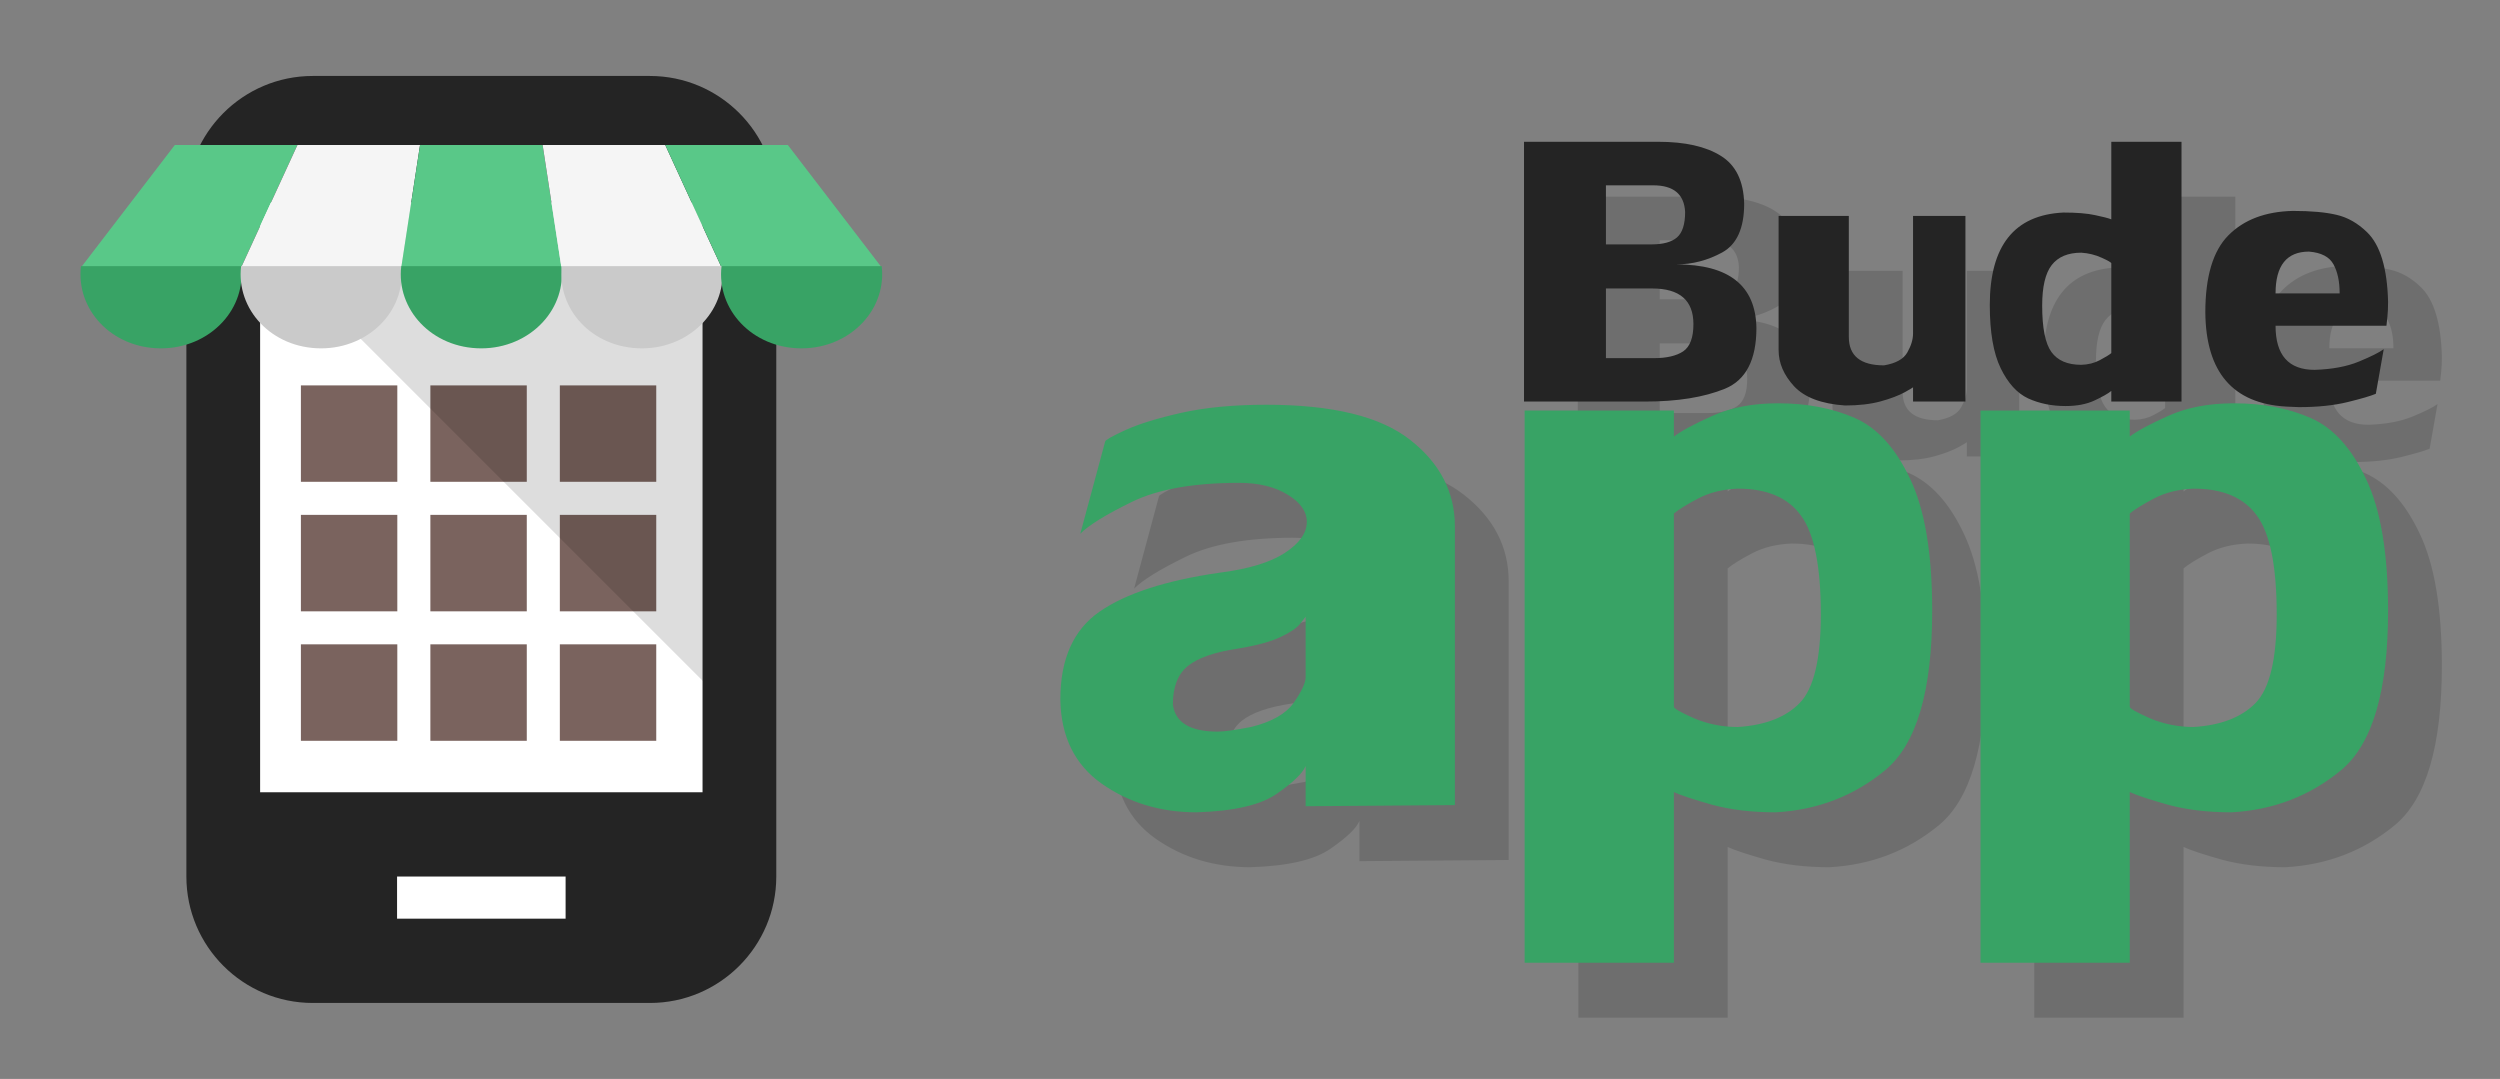 <svg xmlns="http://www.w3.org/2000/svg" width="819.153" height="353.524" viewBox="0 0 767.956 331.429"><rect x="0" y="0" width="767.956" height="331.429" fill="#808080" stroke="none"/><path style="isolation:auto;mix-blend-mode:normal;solid-color:#000;solid-opacity:1;marker:none" color="#000" overflow="visible" fill="none" d="M-17.858 0h331.43v331.429h-331.43z"/><path style="isolation:auto;mix-blend-mode:normal;solid-color:#000;solid-opacity:1;marker:none" color="#000" overflow="visible" fill="#fff" d="M65.84 46.636h165.85V286.95H65.84z"/><path style="isolation:auto;mix-blend-mode:normal;solid-color:#000;solid-opacity:1;marker:none" overflow="visible" d="M92.43 118.395h29.617v29.616H92.43zm39.77 0h29.617v29.616h-29.616zm39.771 0h29.616v29.616h-29.616zm-49.924 39.77v29.616H92.43v-29.616zm0 39.77v29.617H92.43v-29.617zm39.77-39.77v29.616h-29.616v-29.616zm0 39.77v29.617h-29.616v-29.617zm39.77-39.77v29.616h-29.616v-29.616zm0 39.77v29.617h-29.616v-29.617z" fill="#7a635e" color="#000"/><path d="M88.36 44.157v32.66a11.677 11.677 0 003.666 8.486h-.01l126.748 126.749V57.795L205.12 44.152H88.355z" style="isolation:auto;mix-blend-mode:normal;solid-color:#000;solid-opacity:1;marker:none" color="#000" overflow="visible" fill-opacity=".136"/><path d="M199.63 23.334H96.083c-21.421 0-38.83 17.41-38.83 38.83v207.099c0 21.421 17.409 38.83 38.83 38.83H199.63c21.422 0 38.83-17.409 38.83-38.83V62.165c0-21.422-17.408-38.83-38.83-38.83zm-25.886 258.872H121.97v-12.943h51.774v12.943zm42.067-38.83H79.903V62.164H215.81v181.21z" fill="#242424"/><g color="#000"><path style="isolation:auto;mix-blend-mode:normal;solid-color:#000;solid-opacity:1;marker:none" d="M53.698 44.551h37.664L74.066 82.166H24.872l28.826-37.615" overflow="visible" fill="#59c888"/><path style="isolation:auto;mix-blend-mode:normal;solid-color:#000;solid-opacity:1;marker:none" d="M91.362 44.551h37.664l-5.766 37.615H74.066l17.296-37.615" overflow="visible" fill="#f5f5f5"/><path style="isolation:auto;mix-blend-mode:normal;solid-color:#000;solid-opacity:1;marker:none" d="M129.025 44.551h37.664l5.765 37.615H123.26l5.765-37.615" overflow="visible" fill="#59c888"/><path style="isolation:auto;mix-blend-mode:normal;solid-color:#000;solid-opacity:1;marker:none" d="M166.69 44.551h37.663l17.296 37.615h-49.195l-5.765-37.615" overflow="visible" fill="#f5f5f5"/><path style="isolation:auto;mix-blend-mode:normal;solid-color:#000;solid-opacity:1;marker:none" d="M204.353 44.551h37.664l28.826 37.615h-49.194l-17.296-37.615" overflow="visible" fill="#59c888"/><path d="M24.872 81.752c-1.583 13.221 9.342 25.256 24.597 25.256 7.325 0 14.167-2.95 18.852-8.018 4.48-4.848 6.48-11.095 5.745-17.238H24.872z" style="isolation:auto;mix-blend-mode:normal;solid-color:#000;solid-opacity:1;marker:none" overflow="visible" fill="#38a365"/><path style="isolation:auto;mix-blend-mode:normal;solid-color:#000;solid-opacity:1;marker:none" d="M74.066 81.752c-1.582 13.221 9.343 25.256 24.597 25.256 7.325 0 14.168-2.95 18.852-8.018 4.48-4.848 6.48-11.095 5.745-17.238H74.066z" overflow="visible" fill="#cacaca"/><path d="M123.26 81.752c-1.582 13.221 9.343 25.256 24.597 25.256 7.325 0 14.168-2.95 18.852-8.018 4.481-4.848 6.48-11.094 5.746-17.238H123.26z" style="isolation:auto;mix-blend-mode:normal;solid-color:#000;solid-opacity:1;marker:none" overflow="visible" fill="#38a365"/><path style="isolation:auto;mix-blend-mode:normal;solid-color:#000;solid-opacity:1;marker:none" d="M172.607 81.752c-1.583 13.221 9.342 25.256 24.596 25.256 7.326 0 14.168-2.95 18.853-8.018 4.48-4.848 6.48-11.095 5.745-17.238h-49.194z" overflow="visible" fill="#cacaca"/><path d="M221.649 81.752c-1.583 13.221 9.342 25.256 24.596 25.256 7.326 0 14.168-2.95 18.853-8.018 4.48-4.848 6.48-11.095 5.745-17.238h-49.194z" style="isolation:auto;mix-blend-mode:normal;solid-color:#000;solid-opacity:1;marker:none" overflow="visible" fill="#38a365"/></g><g font-weight="700" font-family="LilyUPC" letter-spacing="0" word-spacing="0"><g style="line-height:125%;-inkscape-font-specification:'LilyUPC Bold'"><path d="M417.592 264.53v-12.35q-1.421 3.376-8.886 8.53-7.375 5.154-24.613 5.687-16.617 0-29.146-8.797-12.44-8.797-12.706-25.858 0-18.66 12.084-27.013 12.085-8.352 36.61-11.907 13.417-1.688 20.17-6.042 6.843-4.443 6.843-9.596 0-4.799-5.865-8.353-5.865-3.643-14.928-3.643-20.97 0-32.966 5.864-11.996 5.865-15.817 9.775l7.642-28.346q0-.622 6.131-3.465 6.22-2.844 17.238-5.332 11.108-2.488 26.125-2.488 30.567 0 44.25 10.84 13.685 10.753 13.685 26.57v85.57l-45.85.355zm-16.794-24.346q9.508-2.31 13.151-7.464 3.643-5.243 3.643-7.82v-18.57q-.266.355-1.777 2.221-1.422 1.866-5.953 3.999-4.443 2.133-13.062 3.554-10.752 1.6-15.373 5.332-4.62 3.732-4.62 11.818 1.066 8.352 13.772 8.352 2.933 0 10.22-1.421zm84.06 72.419v-169.63h45.85v7.997q3.377-2.576 11.907-6.397 8.53-3.821 20.082-3.821 13.329 0 23.636 4.532 10.308 4.531 16.972 18.749 6.753 14.128 6.753 40.43 0 36.965-14.395 48.96-14.395 11.908-33.677 12.974-10.93 0-19.46-2.31-8.53-2.4-11.818-3.91v52.426h-45.85zm45.85-137.996v59.357q0 .8 6.22 3.554 6.31 2.666 13.418 2.666 12.618-.8 19.015-7.375 6.487-6.665 6.487-27.19 0-22.038-6.042-30.302-5.954-8.352-19.46-8.352-6.931.266-12.174 3.021-5.242 2.755-7.464 4.62zm94.19 137.996v-169.63h45.85v7.997q3.377-2.576 11.907-6.397 8.53-3.821 20.082-3.821 13.329 0 23.636 4.532 10.308 4.531 16.972 18.749 6.753 14.128 6.753 40.43 0 36.965-14.395 48.96-14.395 11.908-33.677 12.974-10.93 0-19.46-2.31-8.53-2.4-11.818-3.91v52.426h-45.85zm45.85-137.996v59.357q0 .8 6.22 3.554 6.31 2.666 13.418 2.666 12.618-.8 19.015-7.375 6.487-6.665 6.487-27.19 0-22.038-6.042-30.302-5.954-8.352-19.46-8.352-6.931.266-12.174 3.021-5.242 2.755-7.464 4.62z" style="-inkscape-font-specification:'LilyUPC Bold'" font-size="363.962" fill-opacity=".137"/></g><g style="line-height:125%;-inkscape-font-specification:'LilyUPC Bold'"><path d="M525.926 60.423q12.29 0 19.187 4.305 6.938 4.264 7.19 14.713 0 11.245-6.73 14.965-6.73 3.678-14.17 3.678 24.327 0 24.661 19.52 0 14.714-9.697 18.685-9.656 3.93-24.537 3.93h-37.16V60.422h41.256zm-1.337 66.461q5.852 0 8.987-2.09 3.135-2.132 3.135-8.36 0-10.951-12.666-10.951h-14.211v21.401h14.755zm9.572-44.893q-.418-8.192-9.781-8.192h-14.546v18.14h14.044q5.267 0 7.775-2.131 2.508-2.174 2.508-7.817zm28.716 42.469V83.203h21.57v37.16q0 8.737 10.825 8.737 5.434-.92 7.148-3.971 1.756-3.094 1.756-5.81V83.202h16.092v57.015h-16.092v-4.43h.042q0 .125-2.55 1.546-2.8 1.547-7.482 2.843-4.64 1.254-10.91 1.254-10.826-.753-15.633-5.894-4.765-5.183-4.765-11.077zm123.77-64.037v79.795h-21.57v-3.26q-1.42 1.17-5.14 2.926-3.679 1.714-8.904 1.714-6.353 0-11.495-2.341-5.1-2.383-8.443-9.28-3.344-6.897-3.344-19.395 0-27.337 22.613-28.424 6.145 0 9.74.795 3.636.752 4.974 1.295V60.423h21.569zm-21.57 64.915V97.75q0-.376-2.967-1.714-2.926-1.338-6.27-1.547-6.103 0-9.07 3.804-2.926 3.762-2.926 12.456 0 10.325 2.842 14.254 2.842 3.93 9.154 3.93 3.177-.085 5.685-1.422 2.55-1.337 3.553-2.173zm50.453-8.402q0 13.543 11.997 13.543 8.067-.25 13.626-2.55 5.56-2.299 7.608-3.804l-2.424 13.71q-2.383 1.004-8.695 2.55-6.312 1.547-14.922 1.547-.71 0-1.965-.084-1.254-.084-1.964-.084-24.579-1.38-24.83-28.925 0-16.553 7.106-23.7 7.148-7.19 19.772-7.483 8.401 0 13.46 1.212 5.057 1.17 9.32 5.309 6.103 5.894 6.48 21.401 0 2.675-.21 4.64-.167 1.923-.292 2.717H715.53zm10.283-22.781q-10.283 0-10.283 12.833h19.688q0-5.476-1.881-8.904-1.881-3.47-7.524-3.929z" style="-inkscape-font-specification:'LilyUPC Bold'" font-size="171.212" fill-opacity=".137"/></g><g style="line-height:125%;-inkscape-font-specification:'LilyUPC Bold'"><path style="-inkscape-font-specification:'LilyUPC Bold'" d="M509.405 43.555q12.29 0 19.186 4.305 6.939 4.264 7.19 14.713 0 11.245-6.73 14.965-6.73 3.678-14.17 3.678 24.327 0 24.662 19.52 0 14.714-9.698 18.685-9.656 3.93-24.536 3.93h-37.16V43.554h41.256zm-1.338 66.461q5.852 0 8.987-2.09 3.135-2.132 3.135-8.36 0-10.951-12.665-10.951h-14.212v21.401h14.755zm9.573-44.893q-.418-8.192-9.782-8.192h-14.546v18.14h14.045q5.267 0 7.775-2.131 2.508-2.174 2.508-7.817zm28.716 42.469V66.335h21.569v37.16q0 8.737 10.826 8.737 5.434-.92 7.148-3.971 1.755-3.094 1.755-5.81V66.334h16.093v57.015h-16.093v-4.43h.042q0 .125-2.55 1.546-2.8 1.547-7.482 2.843-4.64 1.254-10.91 1.254-10.826-.753-15.633-5.894-4.765-5.183-4.765-11.077zm123.769-64.037v79.795h-21.569v-3.26q-1.42 1.17-5.14 2.926-3.68 1.714-8.904 1.714-6.354 0-11.495-2.341-5.1-2.383-8.444-9.28-3.344-6.897-3.344-19.395 0-27.337 22.614-28.424 6.144 0 9.74.795 3.636.752 4.973 1.295V43.555h21.57zm-21.569 64.915V80.882q0-.376-2.967-1.714-2.926-1.338-6.27-1.547-6.103 0-9.07 3.804-2.927 3.762-2.927 12.456 0 10.325 2.843 14.254 2.842 3.93 9.154 3.93 3.176-.085 5.684-1.422 2.55-1.337 3.553-2.173zm50.453-8.402q0 13.543 11.996 13.543 8.068-.25 13.627-2.55 5.56-2.299 7.608-3.804l-2.425 13.71q-2.382 1.004-8.694 2.55-6.312 1.547-14.923 1.547-.71 0-1.964-.084t-1.965-.084q-24.578-1.38-24.829-28.925 0-16.553 7.106-23.7 7.148-7.19 19.771-7.483 8.402 0 13.46 1.212 5.058 1.17 9.321 5.309 6.103 5.894 6.48 21.401 0 2.675-.21 4.64-.167 1.923-.292 2.717h-34.067zm10.282-22.781q-10.282 0-10.282 12.833h19.687q0-5.476-1.88-8.904-1.882-3.47-7.525-3.929z" font-size="171.212" fill="#242424"/></g><g style="line-height:125%;-inkscape-font-specification:'LilyUPC Bold'"><path style="-inkscape-font-specification:'LilyUPC Bold'" d="M401.07 247.663v-12.351q-1.42 3.376-8.885 8.53-7.375 5.154-24.614 5.687-16.616 0-29.145-8.797-12.44-8.797-12.707-25.858 0-18.66 12.085-27.013 12.085-8.352 36.61-11.907 13.417-1.688 20.17-6.042 6.842-4.443 6.842-9.596 0-4.799-5.864-8.353-5.865-3.643-14.928-3.643-20.97 0-32.967 5.864-11.996 5.865-15.816 9.775l7.641-28.346q0-.622 6.132-3.465 6.22-2.844 17.238-5.332 11.107-2.488 26.124-2.488 30.567 0 44.251 10.84 13.685 10.753 13.685 26.57v85.57l-45.851.355zm-16.793-24.347q9.508-2.31 13.15-7.464 3.644-5.243 3.644-7.82v-18.571q-.267.355-1.777 2.221-1.422 1.866-5.954 3.999-4.443 2.133-13.062 3.554-10.752 1.6-15.372 5.332-4.62 3.732-4.62 11.818 1.065 8.352 13.772 8.352 2.932 0 10.219-1.421zm84.059 72.419v-169.63h45.851v7.997q3.377-2.576 11.907-6.397 8.53-3.821 20.082-3.821 13.328 0 23.636 4.532 10.307 4.531 16.972 18.749 6.753 14.128 6.753 40.43 0 36.965-14.395 48.96-14.395 11.908-33.677 12.974-10.93 0-19.46-2.31-8.53-2.4-11.818-3.91v52.426h-45.85zm45.851-137.996v59.357q0 .8 6.22 3.554 6.309 2.666 13.418 2.666 12.617-.8 19.015-7.375 6.487-6.665 6.487-27.19 0-22.038-6.043-30.302-5.953-8.352-19.46-8.352-6.93.266-12.173 3.021t-7.464 4.62zm94.189 137.996v-169.63h45.851v7.997q3.377-2.576 11.907-6.397 8.53-3.821 20.082-3.821 13.328 0 23.636 4.532 10.307 4.531 16.972 18.749 6.753 14.128 6.753 40.43 0 36.965-14.395 48.96-14.395 11.908-33.677 12.974-10.93 0-19.46-2.31-8.53-2.4-11.818-3.91v52.426h-45.85zm45.851-137.996v59.357q0 .8 6.22 3.554 6.309 2.666 13.417 2.666 12.618-.8 19.016-7.375 6.487-6.665 6.487-27.19 0-22.038-6.043-30.302-5.953-8.352-19.46-8.352-6.93.266-12.173 3.021t-7.464 4.62z" font-size="363.962" fill="#38a365"/></g></g></svg>